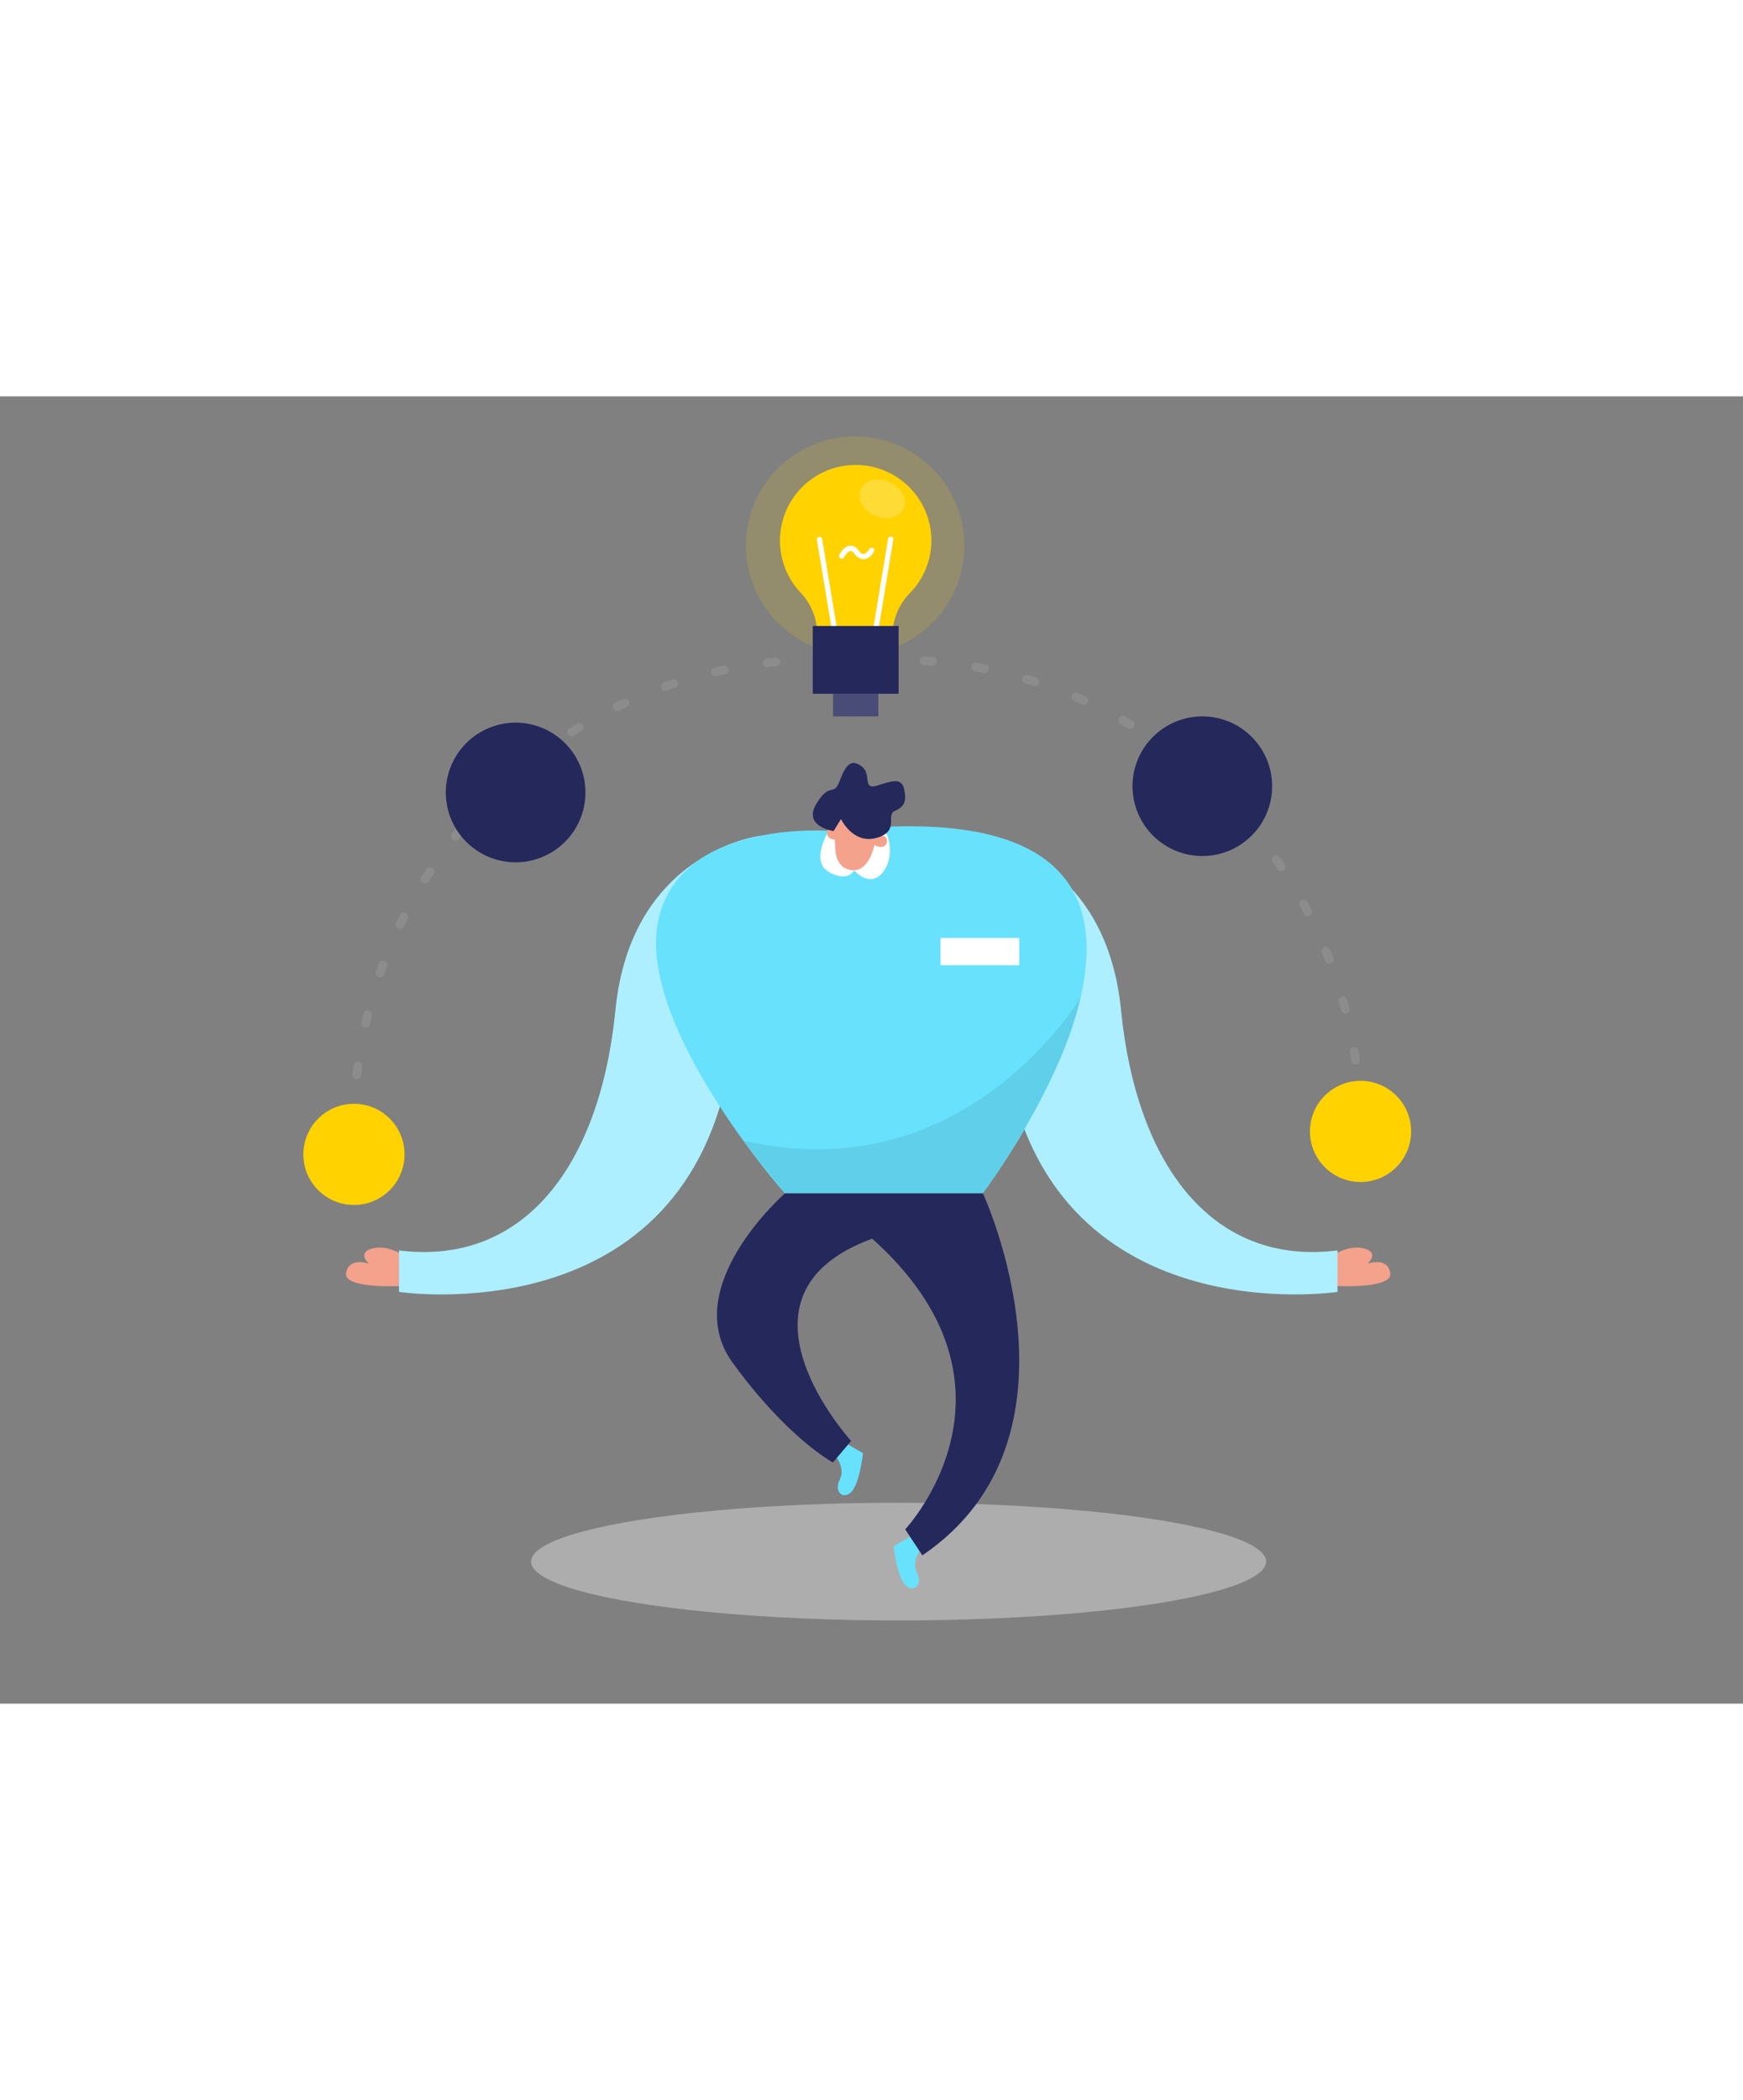 <svg id="Layer_1" data-name="Layer 1" xmlns="http://www.w3.org/2000/svg" viewBox="0 0 400 300" data-imageid="piggy-bank-c" imageName="Knowledge" class="illustrations_image" style="width: 249px;"><rect x="0" y="0" width="400" height="300" fill="#808080" stroke="none"/><title>#88_knowledge_twocolour</title><path d="M81.23,167.66h0a107.2,107.2,0,0,1,107.2-107.2H205a107.2,107.2,0,0,1,107.19,107.2v1" fill="none" stroke="#a5a5a5" stroke-linecap="round" stroke-linejoin="round" stroke-width="2" stroke-dasharray="2 10" opacity="0.32"/><path d="M93.1,197.51s-3.68-2.92-7.52-2-.92,3.53-.92,3.53-4.61-1.68-5.23,2.16,13.67,2.91,13.67,2.91Z" fill="#f4a28c"/><path d="M174.37,100.86s-29.53,3.62-33.12,39.92S119.83,199.56,91.57,196v9.5s66.36,10.12,76.19-54Z" fill="#68e1fd" class="target-color"/><path d="M174.37,100.86s-29.53,3.62-33.12,39.92S119.83,199.56,91.57,196v9.5s66.36,10.12,76.19-54Z" fill="#fff" opacity="0.46"/><path d="M305.39,197.51s3.69-2.92,7.53-2,.92,3.53.92,3.53,4.61-1.68,5.22,2.16-13.67,2.91-13.67,2.91Z" fill="#f4a28c"/><path d="M224.13,100.86s29.52,3.62,33.12,39.92,21.41,58.78,49.68,55.22v9.5s-66.36,10.12-76.2-54Z" fill="#68e1fd" class="target-color"/><path d="M224.13,100.86s29.52,3.62,33.12,39.92,21.41,58.78,49.68,55.22v9.5s-66.36,10.12-76.2-54Z" fill="#fff" opacity="0.46"/><path d="M191.3,99.75S155.68,96.58,151,120.63s29.12,62.27,29.12,62.27h45.43S297.5,87.46,191.3,99.75Z" fill="#68e1fd" class="target-color"/><ellipse cx="206.22" cy="267.4" rx="84.34" ry="13.51" fill="#e6e6e6" opacity="0.45"/><circle cx="196.24" cy="34.25" r="25.06" fill="#ffd200" opacity="0.15"/><path d="M192,243.51s2,2.64.69,5.14.58,4.62,2.57,2.88,2.79-9,2.79-9l-4.47-2.61Z" fill="#68e1fd" class="target-color"/><path d="M211.12,264.87s-2,2.65-.68,5.15-.59,4.62-2.57,2.88-2.8-9-2.8-9l4.47-2.61Z" fill="#68e1fd" class="target-color"/><path d="M190.28,99.52s-4.5,7.08-.09,9.61,5.82-.36,5.82-.36,3.28,3.88,6.22.87,2.52-9-.47-11.74S190.28,99.52,190.28,99.52Z" fill="#fff"/><path d="M191.3,99.75a34.86,34.86,0,0,1,.39,3.93c.06,1.81.64,4.5,3.5,5,4.4.81,5.57-6.15,5.57-6.15s2.77-6.52-2-7.42C194.47,94.34,190.43,93.76,191.3,99.75Z" fill="#f4a28c"/><path d="M200.48,102.85s.26-2.12,2.1-2S203.7,104.86,200.48,102.85Z" fill="#f4a28c"/><path d="M192.36,101.67s.65-2-1.06-2.71S188.6,102.17,192.36,101.67Z" fill="#f4a28c"/><path d="M191.3,99.75s-7.13-1-3.94-6.27,3.89-1.31,5.4-5.38,2.86-4.85,5.07-3.11.07,5.37,3.41,4.35,5.62-2,6.25.79,0,4.09-2.15,5,1.23,4.67-4.18,6.19S193,97,193,97Z" fill="#24285b"/><path d="M180.14,182.9s-24.62,21.5-12,38.87,23,22.89,23,22.89l4.18-4.94s-29.37-32.18,2.76-45.61l27.5-11.21Z" fill="#24285b"/><path d="M225.57,182.9s26,56-13.9,83.07L207.73,260s31.85-33.89-10-68.81Z" fill="#24285b"/><path d="M213.75,33.06a17.38,17.38,0,1,0-30,12,14,14,0,0,1,3.8,9.71v.6H204.8v-.44a14.1,14.1,0,0,1,4-9.78A17.28,17.28,0,0,0,213.75,33.06Z" fill="#ffd200"/><path d="M191.7,55.4a.59.59,0,0,1-.59-.51l-3.64-22a.61.61,0,0,1,1.2-.2l3.63,22a.6.6,0,0,1-.5.69Z" fill="#fff"/><path d="M200.77,55.4h-.1a.6.6,0,0,1-.5-.69l3.63-22a.61.61,0,1,1,1.2.2l-3.64,22A.59.59,0,0,1,200.77,55.4Z" fill="#fff"/><rect x="186.52" y="52.69" width="19.7" height="15.55" fill="#24285b"/><path d="M198.15,37.36A2.9,2.9,0,0,1,196,36c-.29-.37-.57-.55-.82-.52-.59.05-1.25,1-1.49,1.45a.6.6,0,0,1-1.07-.55c.1-.2,1-2,2.44-2.11a2.14,2.14,0,0,1,1.9,1c.33.44.83,1,1.32.9s1.05-.83,1.18-1.1a.6.6,0,0,1,.81-.28.59.59,0,0,1,.28.8,3.11,3.11,0,0,1-2.14,1.78Z" fill="#fff"/><ellipse cx="202.46" cy="23.51" rx="4.22" ry="5.4" transform="translate(100.34 199.91) rotate(-66.56)" fill="#fff" opacity="0.21"/><rect x="191.18" y="68.24" width="10.38" height="5.2" fill="#24285b"/><rect x="191.18" y="68.24" width="10.38" height="5.2" fill="#fff" opacity="0.17"/><circle cx="81.23" cy="173.95" r="11.61" fill="#ffd200"/><circle cx="312.23" cy="168.68" r="11.61" fill="#ffd200"/><circle cx="118.33" cy="90.9" r="16.02" fill="#24285b"/><circle cx="275.92" cy="89.46" r="16.02" fill="#24285b"/><rect x="215.83" y="124.29" width="18.08" height="6.25" fill="#fff"/><path d="M248,137.92s-26.29,44.72-77.38,32.88l9.53,12.1h45.43S244.13,157.07,248,137.92Z" opacity="0.08"/></svg>